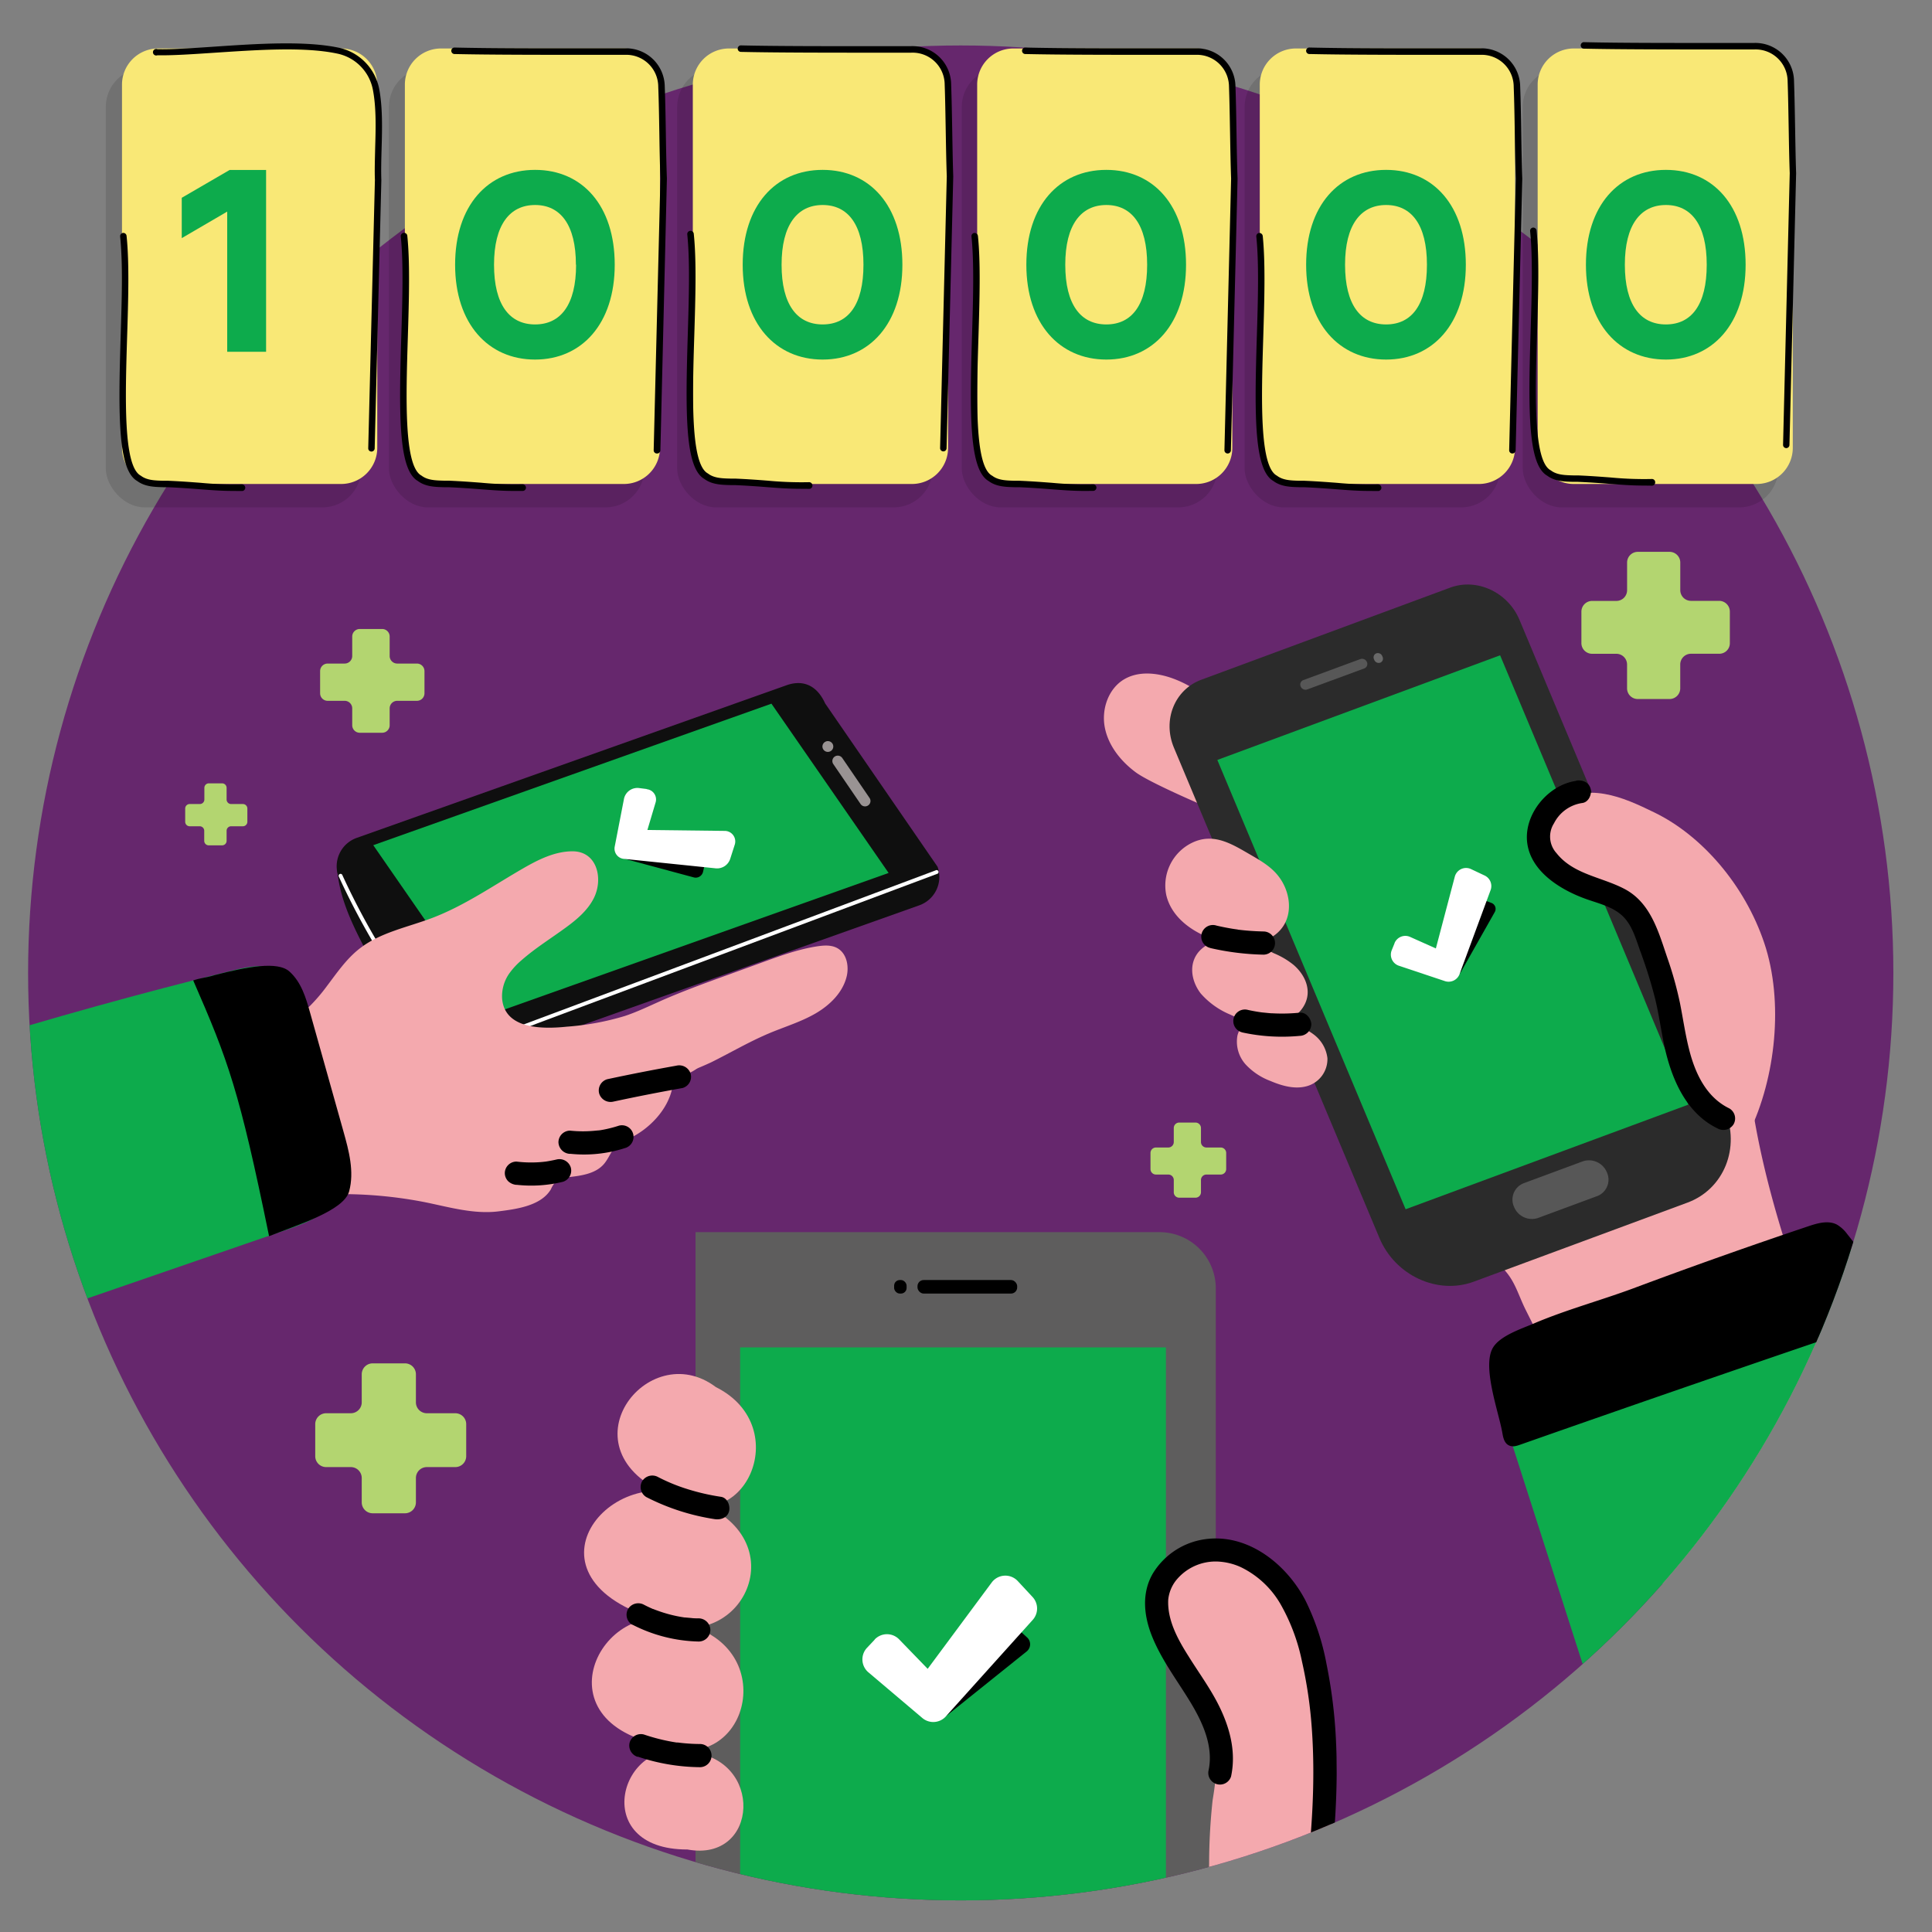 <svg xmlns="http://www.w3.org/2000/svg" xmlns:xlink="http://www.w3.org/1999/xlink" viewBox="0 0 550 550"><rect x="0" y="0" width="550" height="550" fill="#808080" stroke="none"/><defs><style>.cls-1{fill:none;}.cls-2{fill:#66276d;}.cls-3{clip-path:url(#clip-path);}.cls-4{fill:#5e5d5d;}.cls-5{fill:#0dab4c;}.cls-6{fill:#f4a9ae;}.cls-7{fill:#2b2b2b;}.cls-8{opacity:0.71;}.cls-9{fill:#696969;}.cls-10{fill:#575757;}.cls-11{fill:#b3d570;}.cls-12{fill:#0f0f0f;}.cls-13{fill:#fff;}.cls-14{fill:#999393;}.cls-15{opacity:0.12;}.cls-16{fill:#f9e876;}</style><clipPath id="clip-path"><ellipse class="cls-1" cx="273.5" cy="276.97" rx="265.5" ry="264.03"/></clipPath></defs><g id="Layer_19" data-name="Layer 19"><ellipse class="cls-2" cx="273.5" cy="276.97" rx="265.5" ry="264.03"/><g class="cls-3"><path class="cls-4" d="M198,350.77H330.11a16,16,0,0,1,16,16V527.3a16,16,0,0,1-16,16H198a0,0,0,0,1,0,0V350.77A0,0,0,0,1,198,350.77Z"/><rect class="cls-5" x="210.7" y="383.58" width="121.21" height="159.71"/><path class="cls-6" d="M203.79,394.87c-19.45-14.66-44.45,17.9-13.18,30.76C211.41,439.21,226.66,406.32,203.79,394.87Z"/><path class="cls-6" d="M200.08,428.23c-23.49-15.19-53.68,18.53-15.92,31.86C209.27,474.15,227.69,440.09,200.08,428.23Z"/><path class="cls-6" d="M196.09,462.75c-23.37-11.3-44.07,26.59-8.44,33.84C212.25,506.54,222.52,470.14,196.09,462.75Z"/><path class="cls-6" d="M196.21,498.83c-19.72-5-28.85,27.77-.52,27.68C216.12,530.3,217.58,500.33,196.21,498.83Z"/><path class="cls-6" d="M351.37,543.34a32,32,0,0,0,6.45-.28c4.54-.43,10.07.84,13.69-2.69a13.17,13.17,0,0,0,2.79-4.81c7.75-19.84,8-42.31,1.46-62.52-2.77-8.59-7.16-20.88-14.18-27-5.09-4.44-15.95-9.53-22.47-5.53s-9.65,13.52-7.89,20.63c3.47,14.07,15.5,24.17,15.3,39.53a106.81,106.81,0,0,1-1.31,11.79,170.79,170.79,0,0,0-1,18c-.06,3-.08,6.19,1.28,8.89A7,7,0,0,0,351.37,543.34Z"/><rect x="261.19" y="364.4" width="28.38" height="3.85" rx="1.75"/><rect x="254.54" y="364.4" width="3.55" height="3.85" rx="1.6"/><path d="M184,426.19a63.67,63.67,0,0,0,19.48,6.28c1.71.26,3.65-.42,4.08-2.3.36-1.57-.48-3.79-2.32-4.06a62.22,62.22,0,0,1-9.43-2.16,51,51,0,0,1-8.46-3.46,3.38,3.38,0,0,0-4.54,1.18,3.34,3.34,0,0,0,1.19,4.52Z"/><path d="M180,462.49a43.25,43.25,0,0,0,18.91,4.82,3.33,3.33,0,0,0,3.32-3.3,3.37,3.37,0,0,0-3.32-3.3c-.72,0-1.44,0-2.16-.1l-1.23-.11c-.15,0-1-.13-.35,0a38.43,38.43,0,0,1-4.25-.83,39.56,39.56,0,0,1-4.13-1.3c-.29-.1-.58-.22-.86-.33l-.07,0-.56-.25c-.66-.29-1.31-.61-1.95-.94a3.39,3.39,0,0,0-4.54,1.18,3.33,3.33,0,0,0,1.19,4.52Z"/><path d="M181.56,500.08a57,57,0,0,0,17.7,3,3.3,3.3,0,1,0,0-6.6c-1.37,0-2.75-.07-4.12-.19-.74-.06-1.47-.14-2.21-.24l-.37,0-1.1-.18a54.62,54.62,0,0,1-8.14-2.09,3.34,3.34,0,0,0-4.08,2.31,3.38,3.38,0,0,0,2.32,4.06Z"/><path d="M378.29,536.94c1.65-14,2.74-28.1,2-42.18a142.15,142.15,0,0,0-2.65-21,69.12,69.12,0,0,0-6-18.13c-5.57-10.72-17.18-19.8-29.93-17.22a20.77,20.77,0,0,0-13.49,9.48c-3.33,5.66-2.58,12.25-.19,18.11,2.73,6.69,7.1,12.4,10.83,18.54,3.47,5.72,6.65,12.58,5.2,19.42a3.32,3.32,0,0,0,6.4,1.75c1.39-6.53-.11-12.92-2.86-18.89-2.52-5.48-6.15-10.32-9.32-15.43-3-4.75-6-10.2-5.71-16a10.68,10.68,0,0,1,2.17-5.42,14.47,14.47,0,0,1,11.65-5.44,17.72,17.72,0,0,1,6.84,1.6A26.29,26.29,0,0,1,364.73,457a55.22,55.22,0,0,1,5.92,16,125.92,125.92,0,0,1,2.8,19.12c1.07,14.95,0,30-1.8,44.81-.21,1.77,1.68,3.3,3.32,3.3a3.39,3.39,0,0,0,3.32-3.3Z"/><path class="cls-6" d="M498.26,310.79q0,.45.12.9c3.4,25.08,12.16,50.64,21.19,74.18q6.9,17.94,15.42,35.2c1.46,2.95,16.56,33.34,18.21,32.73L487,478.35l-35-70.09q-8.85-17.72-17.7-35.43c-2.21-4.43-3.06-8.5-6.76-12.05-3-2.91-6.7-5.15-9.19-8.6-2.29-3.15-3.32-7-4.17-10.8-4.11-18.39-5-37.73-.35-56S428.73,250,444,238.87c2.84-2.06,6-4,9.49-4.28a19.77,19.77,0,0,1,8.86,1.74,65.09,65.09,0,0,1,25.86,18.5,28.48,28.48,0,0,1,5.22,8.34,36.34,36.34,0,0,1,1.64,9.4C496.18,285.25,496.61,298.18,498.26,310.79Z"/><path class="cls-6" d="M352.31,210.22a32.68,32.68,0,0,0-18.46-17.09c-4.48-1.62-9.72-2.17-13.82.25-4.54,2.68-6.52,8.58-5.51,13.74s4.53,9.56,8.76,12.71,21.19,10.34,26.06,12.38C352.27,225.06,346,214,352.31,210.22Z"/><path class="cls-7" d="M491,316,432.56,176.45c-3.3-7.87-12.14-12-19.76-9.15L342,193.5c-7.61,2.81-11.11,11.48-7.81,19.35L392.68,352.4c4.49,10.72,16.53,16.29,26.89,12.46l60.84-22.51C490.77,338.51,495.53,326.72,491,316Z"/><polygon class="cls-5" points="480.65 314.46 427.05 186.55 346.55 216.34 400.15 344.25 480.65 314.46"/><g class="cls-8"><path class="cls-9" d="M389.13,188.47h0a1.49,1.49,0,0,0-1.85-.85l-16.27,6a1.34,1.34,0,0,0-.73,1.81h0a1.48,1.48,0,0,0,1.84.85l16.28-6A1.35,1.35,0,0,0,389.13,188.47Z"/></g><path class="cls-9" d="M393.59,187l-.09-.22a1.36,1.36,0,0,0-1.69-.79h0a1.23,1.23,0,0,0-.67,1.66l.09.22a1.36,1.36,0,0,0,1.69.78h0A1.22,1.22,0,0,0,393.59,187Z"/><path class="cls-10" d="M457.46,333.77h0a5.52,5.52,0,0,0-6.85-3.17l-16.9,6.26a5,5,0,0,0-2.7,6.7h0a5.49,5.49,0,0,0,6.84,3.17l16.9-6.25A5,5,0,0,0,457.46,333.77Z"/><path class="cls-6" d="M471,231.31c-4.57-2.22-9.23-4.43-14.2-5.29s-10.38-.23-14.41,2.83-6.24,8.87-4.32,13.69c2.09,5.22,7.86,7.61,13,9.45,7.21,2.56,14.42,5.12,23.68,8.8,1.7,21.54.27,47.86,23.16,61.67,7.6-15.6,9.94-37.34,4.34-54S484.35,237.79,471,231.31Z"/><path class="cls-6" d="M355.64,243.13c-5.17-3-10.33-6.17-16.41-3.15A13.53,13.53,0,0,0,332,254.74c1.59,7,8.61,11.49,15.57,13.28,6.35,1.63,14.3,1,17.81-4.47,2.63-4.12,1.73-9.78-1.14-13.73C362.05,246.78,358.86,245,355.64,243.13Z"/><path class="cls-6" d="M362.64,271.37c-3.84-1.9-7.81-3.83-12.09-4s-9,1.76-10.58,5.7c-1.31,3.22-.28,7,1.86,9.76a22.72,22.72,0,0,0,8.39,6c4.09,1.94,8.62,3.43,13.09,2.72s8.74-4.25,8.95-8.74c.15-3.12-1.63-6.08-4-8.12A22.64,22.64,0,0,0,362.64,271.37Z"/><path class="cls-6" d="M369.39,292c-3.11-1.39-6.32-2.8-9.61-2.72s-6.67,2.07-7.51,5.54a9.71,9.71,0,0,0,2.37,8.24,18.48,18.48,0,0,0,7,4.66c3.31,1.41,6.91,2.41,10.25,1.53a8,8,0,0,0,6-8A9.84,9.84,0,0,0,374,294.5,17.88,17.88,0,0,0,369.39,292Z"/><path class="cls-5" d="M450.5,473.57l-23.36-72.81c-1.48-4.61-2.94-9.66-1-14.13,2.39-5.62,9.12-8.27,15.18-10.34L500.56,356c7.28-2.49,15.37-5,22.56-2.28,6.68,2.51,10.68,8.81,14.09,14.74a617.45,617.45,0,0,1,49.23,108.76C540.34,483,493.51,483.68,450.5,473.57Z"/><path d="M426.94,404.53c.33,1.32.6,2.51.77,3.5.22,1.31.58,2.8,1.78,3.41s2.35.15,3.48-.24q53.65-18.85,107.54-37.06a123.67,123.67,0,0,0-14.63-22.8,9.9,9.9,0,0,0-2.94-2.72c-2.46-1.28-5.47-.43-8.11.46q-25.26,8.48-50.2,17.81c-9.29,3.42-18.87,6-28,9.89-3.43,1.47-9.46,3.42-11.56,6.78C422.31,388,425.28,397.88,426.94,404.53Z"/><path class="cls-11" d="M349.07,328.23v4.58a1.56,1.56,0,0,1-1.56,1.56h-4.06a1.55,1.55,0,0,0-1.56,1.55v3.49a1.56,1.56,0,0,1-1.57,1.55h-4.61a1.55,1.55,0,0,1-1.56-1.55v-3.49a1.55,1.55,0,0,0-1.56-1.55h-3.51a1.56,1.56,0,0,1-1.56-1.56v-4.58a1.56,1.56,0,0,1,1.56-1.56h3.51a1.56,1.56,0,0,0,1.56-1.55v-4a1.55,1.55,0,0,1,1.56-1.55h4.61a1.56,1.56,0,0,1,1.57,1.55v4a1.56,1.56,0,0,0,1.56,1.55h4.06A1.56,1.56,0,0,1,349.07,328.23Z"/><path class="cls-11" d="M120.84,191.05v6.32a2.15,2.15,0,0,1-2.16,2.14h-5.59a2.15,2.15,0,0,0-2.16,2.14v4.81a2.14,2.14,0,0,1-2.15,2.14h-6.35a2.15,2.15,0,0,1-2.16-2.14v-4.81a2.15,2.15,0,0,0-2.16-2.14H93.29a2.15,2.15,0,0,1-2.16-2.14v-6.32a2.15,2.15,0,0,1,2.16-2.15h4.82a2.15,2.15,0,0,0,2.16-2.14V181.2a2.15,2.15,0,0,1,2.16-2.14h6.35a2.14,2.14,0,0,1,2.15,2.14v5.56a2.15,2.15,0,0,0,2.16,2.14h5.59A2.16,2.16,0,0,1,120.84,191.05Z"/><path class="cls-11" d="M492.45,174.11v9a3,3,0,0,1-3.06,3h-8a3.06,3.06,0,0,0-3.06,3.05V196a3.05,3.05,0,0,1-3.07,3h-9a3.05,3.05,0,0,1-3.07-3v-6.83a3.06,3.06,0,0,0-3.06-3.05h-6.87a3.05,3.05,0,0,1-3.07-3v-9a3.06,3.06,0,0,1,3.07-3.05h6.87A3.05,3.05,0,0,0,463.2,168V160.1a3.05,3.05,0,0,1,3.07-3h9a3.05,3.05,0,0,1,3.07,3V168a3.05,3.05,0,0,0,3.06,3.05h8A3.06,3.06,0,0,1,492.45,174.11Z"/><path d="M448.72,222.29c-8.12,1.14-15.12,9.72-13.92,17.9s9.76,13.3,17,15.84c3.6,1.26,7.74,2.23,10.46,5.08,2.42,2.53,3.45,6.18,4.63,9.49a137,137,0,0,1,4.26,13.58c1.11,4.56,1.72,9.21,2.71,13.8,2,9.15,6.14,18.95,15.11,23.27a3.42,3.42,0,0,0,4.54-1.19,3.32,3.32,0,0,0-1.19-4.51c-6.61-3.19-9.78-10.07-11.48-16.86-1.08-4.28-1.7-8.65-2.56-13a102.06,102.06,0,0,0-3.62-13c-2.53-7.43-4.74-15.74-12.26-19.66-6.53-3.41-14.5-4.1-19.3-10.16a7,7,0,0,1-.71-8.49,10.73,10.73,0,0,1,8.1-5.79c1.78-.25,2.75-2.5,2.32-4.06-.53-1.9-2.3-2.55-4.08-2.31Z"/><path d="M344.6,269.9a74.24,74.24,0,0,0,15.07,1.87,3.3,3.3,0,1,0,0-6.6c-2.34-.05-4.68-.21-7-.49l-.41-.05.2,0-1-.14c-.54-.08-1.09-.17-1.63-.27-1.17-.21-2.34-.45-3.5-.72a3.31,3.31,0,1,0-1.77,6.37Z"/><path d="M353.55,293.89a53.1,53.1,0,0,0,16.44,1,3.4,3.4,0,0,0,3.32-3.3c-.08-1.64-1.47-3.49-3.32-3.3a50.37,50.37,0,0,1-7.67.18c-.59,0-1.18-.07-1.77-.13l-1-.1c-.15,0-1.21-.15-.44-.05-1.27-.17-2.53-.4-3.78-.67a3.3,3.3,0,1,0-1.76,6.36Z"/><path class="cls-12" d="M128.35,296l-32-46.49a8.57,8.57,0,0,1,5.25-11L223.9,195.08c4.49-1.6,8.57-.2,11,5.17l32,46.49a8.57,8.57,0,0,1-5.24,11L139.4,301.19A8.64,8.64,0,0,1,128.35,296Z"/><path class="cls-12" d="M96,247.55c.6,7.54,3.79,14.58,7.23,21.25a95.75,95.75,0,0,0,10.67,17A41.14,41.14,0,0,0,129.38,298a29.09,29.09,0,0,0,8.78,2.18c-1.62-4.53-3.27-9.14-6.08-13-2.06-2.82-4.67-5.14-7-7.76-9.12-10.42-12.89-25.1-22.6-34.93-.86-.88-1.92-1.77-3.13-1.67A3.08,3.08,0,0,0,97,244.68,29.32,29.32,0,0,1,96,247.55Z"/><path class="cls-13" d="M126.2,296.26a.57.57,0,0,1-.43-.2A208.82,208.82,0,0,1,96.43,249.5a.55.55,0,0,1,1-.45,207.46,207.46,0,0,0,29.18,46.3.54.54,0,0,1-.07.78A.58.58,0,0,1,126.2,296.26Z"/><polygon class="cls-5" points="139.63 288.8 106.26 240.61 219.61 200.32 252.97 248.51 139.63 288.8"/><path class="cls-13" d="M148.47,293a.54.54,0,0,1-.52-.35.55.55,0,0,1,.32-.71l4.41-1.65q56.82-21.22,113.65-42.5a.55.55,0,1,1,.39,1q-56.82,21.28-113.65,42.5L148.66,293A.63.63,0,0,1,148.47,293Z"/><path class="cls-6" d="M82.81,289.45c2-.91,4-1.65,5.54-3.2A49,49,0,0,0,93,280.8c2.87-3.78,5.57-7.79,9.36-10.75,5.91-4.62,13.63-6.06,20.66-8.72,9.18-3.49,17.32-9.17,25.83-14.08,4.37-2.52,9.08-4.9,14.13-4.9,7.08,0,8.81,7.9,6.06,13.35-1.75,3.48-4.85,6.08-8,8.38-4.21,3.09-8.69,5.85-12.61,9.31a20.9,20.9,0,0,0-3.49,3.79,11.31,11.31,0,0,0-2,7.09c.73,8.88,11.81,8.69,18.46,8a75.87,75.87,0,0,0,16.54-3.06c3.51-1.17,6.86-2.8,10.24-4.3,6.2-2.74,12.58-5.05,19-7.37l10.21-3.71c5-1.82,10.06-3.65,15.33-4.44,1.89-.28,3.93-.41,5.6.5,2.72,1.48,3.44,5.17,2.69,8.17-1.14,4.56-4.82,8.13-8.91,10.49s-8.66,3.73-13,5.55c-5.74,2.4-11.11,5.58-16.67,8.33A97.56,97.56,0,0,1,187.21,308a235.88,235.88,0,0,1-29.84,6.65c-19.29,3.24-38.87,4.83-58.06,8.59q-2.49.48-5,1.06c-5.66-13.61-8.56-20.39-11-34.77A1.12,1.12,0,0,1,82.81,289.45Z"/><path class="cls-6" d="M201.87,294.76c1.32,5-1.93,9.5-6.56,11.05-1.2.41-2.62.67-3.3,1.73a5.15,5.15,0,0,0-.56,1.87c-1.18,6.44-6.68,12.12-12.51,14.78a13.79,13.79,0,0,0-3.13,1.66c-1.75,1.44-2.41,3.82-3.89,5.53-2.47,2.86-6.65,3.34-10.41,3.77a5.63,5.63,0,0,0-3.1,1,8.88,8.88,0,0,0-1.59,2.43C154,343.3,147,344.2,142,344.84c-7.14.91-14.24-1.24-21.18-2.63a123,123,0,0,0-23.06-2.27c.49-4.29-2.13-8.27-4.63-11.8l-5-7c-1-1.42-3.38-4.25-2.16-6,1.06-1.52,5.2-2.39,6.86-3a131.91,131.91,0,0,1,16.47-5,251.76,251.76,0,0,1,33.78-5.22C162.77,299.93,182.57,299,201.87,294.76Z"/><path class="cls-5" d="M-29.1,386.55s-.43.77.7,1.44L81.81,350c6.07-2.09,12.89-4.89,14.67-10.53,1-3.09.15-6.37-.66-9.5L83.93,284.66c-.79-3-1.77-6.31-4.55-8.15-3.51-2.3-8.37-1.39-12.56-.37Q27.06,285.92-11.93,298c-4.69,1.46-9.59,3.08-12.85,6.45-4.42,4.58-4.76,11.2-4.81,17.27C-29.77,343.42-29.21,365.08-29.1,386.55Z"/><path d="M55,279.1C65,302,68.11,310.42,76.6,351.92c7.71-3.13,21.3-7.17,22.8-12.79s-.07-11.51-1.65-17.11l-9.51-33.85c-1.17-4.18-2.48-8.57-5.83-11.59s-12-1.39-21.25,1C58.85,278.32,57.31,278.32,55,279.1Z"/><path class="cls-14" d="M237.63,215.38h0a1.56,1.56,0,0,1,2.15.41l7.76,11.37a1.52,1.52,0,0,1-.41,2.13h0a1.54,1.54,0,0,1-2.14-.4l-7.77-11.38A1.53,1.53,0,0,1,237.63,215.38Z"/><path class="cls-14" d="M234.81,211.25h0a1.54,1.54,0,0,1,2.14.4h0a1.52,1.52,0,0,1-.41,2.13h0a1.54,1.54,0,0,1-2.14-.4h0A1.52,1.52,0,0,1,234.81,211.25Z"/><path d="M174.65,313.6q9.78-2.1,19.64-3.86a3.31,3.31,0,0,0,2.32-4.06,3.4,3.4,0,0,0-4.08-2.3q-9.85,1.75-19.65,3.85a3.33,3.33,0,0,0-2.31,4.06,3.4,3.4,0,0,0,4.08,2.31Z"/><path d="M162.34,328.46a37.94,37.94,0,0,0,15.59-1.63,3.3,3.3,0,1,0-1.76-6.37,34.67,34.67,0,0,1-3.46.94c-.63.14-1.27.26-1.9.36-.11,0-1,.17-.21,0-.32.06-.64.08-1,.11a34.92,34.92,0,0,1-7.3,0,3.32,3.32,0,0,0-3.32,3.3,3.42,3.42,0,0,0,3.32,3.31Z"/><path d="M147,337.28a38,38,0,0,0,13.18-.83,3.33,3.33,0,0,0,2.32-4.06,3.39,3.39,0,0,0-4.08-2.3c-1,.23-2,.42-3,.58-.75.11.64-.07,0,0l-.81.09c-.5.05-1,.09-1.52.12a35.06,35.06,0,0,1-6.06-.2,3.31,3.31,0,0,0-3.32,3.3,3.33,3.33,0,0,0,1,2.33,3.92,3.92,0,0,0,2.35,1Z"/><path class="cls-11" d="M70.42,230.17v3.77a1.28,1.28,0,0,1-1.28,1.28H65.8a1.28,1.28,0,0,0-1.29,1.28v2.87a1.28,1.28,0,0,1-1.29,1.28h-3.8a1.28,1.28,0,0,1-1.28-1.28V236.5a1.29,1.29,0,0,0-1.29-1.28H54a1.28,1.28,0,0,1-1.28-1.28v-3.77A1.28,1.28,0,0,1,54,228.89h2.89a1.29,1.29,0,0,0,1.29-1.28v-3.33A1.28,1.28,0,0,1,59.42,223h3.8a1.29,1.29,0,0,1,1.29,1.28v3.33a1.28,1.28,0,0,0,1.29,1.28h3.34A1.28,1.28,0,0,1,70.42,230.17Z"/><path class="cls-11" d="M132.72,405.42v9.13a3.11,3.11,0,0,1-3.12,3.1h-8.08a3.11,3.11,0,0,0-3.12,3.1v6.95a3.11,3.11,0,0,1-3.12,3.1H106.1a3.11,3.11,0,0,1-3.12-3.1v-6.95a3.11,3.11,0,0,0-3.12-3.1h-7a3.11,3.11,0,0,1-3.12-3.1v-9.13a3.11,3.11,0,0,1,3.12-3.1h7a3.11,3.11,0,0,0,3.12-3.1v-8a3.11,3.11,0,0,1,3.12-3.1h9.18a3.11,3.11,0,0,1,3.12,3.1v8a3.11,3.11,0,0,0,3.12,3.1h8.08A3.11,3.11,0,0,1,132.72,405.42Z"/></g><g class="cls-15"><rect x="110.72" y="19.36" width="72.74" height="125.08" rx="11.07"/><rect x="192.77" y="19.36" width="72.74" height="125.08" rx="11.07"/><rect x="273.79" y="19.36" width="72.74" height="125.08" rx="11.07"/><rect x="354.31" y="19.36" width="72.74" height="125.08" rx="11.07"/><rect x="433.49" y="19.36" width="72.74" height="125.08" rx="11.07"/><rect x="30.12" y="19.36" width="72.74" height="125.08" rx="11.07"/></g><path class="cls-16" d="M115.26,127.52V24.06A10.29,10.29,0,0,1,125.57,13.8h52a10.29,10.29,0,0,1,10.32,10.26V127.52a10.29,10.29,0,0,1-10.32,10.26h-52A10.28,10.28,0,0,1,115.26,127.52Z"/><path class="cls-16" d="M197.23,127.52V24.06A10.29,10.29,0,0,1,207.54,13.8h52A10.29,10.29,0,0,1,269.9,24.06V127.52a10.29,10.29,0,0,1-10.31,10.26h-52A10.29,10.29,0,0,1,197.23,127.52Z"/><path class="cls-16" d="M278.18,127.52V24.06A10.29,10.29,0,0,1,288.5,13.8h52a10.29,10.29,0,0,1,10.32,10.26V127.52a10.29,10.29,0,0,1-10.32,10.26h-52A10.29,10.29,0,0,1,278.18,127.52Z"/><path class="cls-16" d="M358.63,127.52V24.06A10.29,10.29,0,0,1,369,13.8h52A10.29,10.29,0,0,1,431.3,24.06V127.52A10.29,10.29,0,0,1,421,137.78H369A10.29,10.29,0,0,1,358.63,127.52Z"/><path class="cls-16" d="M437.74,127.52V24.06A10.29,10.29,0,0,1,448.06,13.8h52a10.29,10.29,0,0,1,10.31,10.26V127.52a10.29,10.29,0,0,1-10.31,10.26h-52A10.29,10.29,0,0,1,437.74,127.52Z"/><path class="cls-16" d="M34.73,127.52V24.06A10.29,10.29,0,0,1,45,13.8H97.09A10.29,10.29,0,0,1,107.4,24.06V127.52a10.29,10.29,0,0,1-10.31,10.26H45A10.29,10.29,0,0,1,34.73,127.52Z"/><path d="M105.73,128.55h0a.92.92,0,0,1-.9-1l1.9-76.33c-.11-2.78,0-5.78.07-9,.17-5.72.34-11.63-.66-16.74a13,13,0,0,0-10.2-10.24c-9.52-2-23.07-1-35-.22-6.12.41-11.9.8-16.12.71A.93.93,0,1,1,44.81,14c4.14.1,9.87-.29,15.94-.7,12.08-.82,25.77-1.76,35.54.25a14.89,14.89,0,0,1,11.65,11.71c1,5.31.86,11.32.69,17.14-.09,3.15-.17,6.11-.07,8.88l-1.9,76.4A.93.93,0,0,1,105.73,128.55Z"/><path d="M66.56,139.76c-3.49,0-6.39-.23-9.65-.48-2.55-.2-5.44-.42-9.11-.58l-1.25,0c-2.6-.07-5.3-.14-7.48-1.76-5.48-3.12-5.43-18.25-4.73-40.94.32-10.38.65-21.11-.14-28.69a.94.94,0,0,1,.83-1,.93.93,0,0,1,1,.83c.81,7.7.48,18.5.15,28.94-.52,17.14-1.12,36.57,3.84,39.3l.11.07c1.71,1.29,4,1.35,6.45,1.41l1.28,0c3.7.16,6.61.39,9.18.58a99.48,99.48,0,0,0,11.78.44,1,1,0,0,1,1,.9.94.94,0,0,1-.91,1Z"/><path d="M187,129.1h0a.91.91,0,0,1-.91-.94L188,50.83c-.15-4-.23-8.51-.3-12.91s-.15-9.1-.31-13.25a9.11,9.11,0,0,0-9.52-9.06H169.7c-14.83,0-30.16,0-40.39-.23a.93.93,0,0,1,0-1.85h0c10.2.25,25.52.24,40.34.23h8.16A11,11,0,0,1,189.24,24.6c.16,4.17.24,8.81.31,13.29s.15,8.92.3,12.93L188,128.2A.93.93,0,0,1,187,129.1Z"/><path d="M146.45,139.76c-3.49,0-6.38-.23-9.65-.48-2.55-.2-5.44-.42-9.11-.58l-1.25,0c-2.6-.07-5.29-.14-7.47-1.76-5.48-3.12-5.44-18.25-4.74-40.94.33-10.38.66-21.11-.14-28.69a.93.93,0,0,1,1.86-.19c.8,7.7.47,18.5.15,28.94-.53,17.14-1.13,36.57,3.83,39.3a.41.41,0,0,1,.11.07c1.71,1.29,4,1.35,6.45,1.41l1.28,0c3.7.16,6.61.39,9.18.58a99.48,99.48,0,0,0,11.78.44,1,1,0,0,1,1,.9.94.94,0,0,1-.91,1Z"/><path d="M268.54,128.5h0a.93.93,0,0,1-.91-1l1.9-77.32c-.15-4-.22-8.52-.3-12.92s-.15-9.09-.3-13.24A9.13,9.13,0,0,0,259.38,15H251.3c-14.86,0-30.22,0-40.46-.23a.93.93,0,0,1,0-1.85h0c10.22.24,25.57.23,40.42.22h8.08A11,11,0,0,1,270.77,24c.15,4.17.23,8.8.31,13.28s.15,8.93.29,12.94l-1.9,77.38A.92.92,0,0,1,268.54,128.5Z"/><path d="M228,139.15c-3.49,0-6.38-.22-9.64-.47-2.55-.2-5.45-.42-9.11-.58l-1.26,0c-2.6-.07-5.29-.14-7.47-1.75-5.48-3.13-5.43-18.25-4.73-40.94.32-10.38.65-21.11-.14-28.69a.93.93,0,0,1,1.85-.19c.81,7.7.47,18.5.15,28.94-.53,17.14-1.13,36.56,3.83,39.29l.12.08c1.7,1.29,4,1.35,6.44,1.41l1.29,0c3.7.16,6.61.38,9.17.58a101.74,101.74,0,0,0,11.78.44.94.94,0,0,1,1,.9.92.92,0,0,1-.9,1Z"/><path d="M349.48,129.1h0a.92.92,0,0,1-.91-.94l1.9-77.33c-.15-4-.22-8.53-.3-12.93s-.15-9.08-.3-13.23a9.12,9.12,0,0,0-9.53-9.06h-8.15c-14.84,0-30.17,0-40.4-.23a.93.93,0,0,1,0-1.85h0c10.2.25,25.53.24,40.35.23h8.15A11,11,0,0,1,351.71,24.6c.15,4.17.23,8.79.3,13.27s.15,8.94.3,13l-1.9,77.38A.93.93,0,0,1,349.48,129.1Z"/><path d="M308.91,139.76c-3.48,0-6.38-.23-9.64-.48-2.55-.2-5.45-.42-9.11-.58l-1.25,0c-2.61-.07-5.3-.14-7.48-1.76C276,133.79,276,118.66,276.7,96c.32-10.38.65-21.11-.14-28.69a.92.92,0,0,1,.83-1,1,1,0,0,1,1,.83c.81,7.7.47,18.5.15,28.94-.53,17.14-1.13,36.57,3.83,39.3l.12.07c1.7,1.29,4,1.35,6.44,1.41l1.29,0c3.7.16,6.61.39,9.17.58a99.48,99.48,0,0,0,11.78.44.93.93,0,0,1,.06,1.86Z"/><path d="M430.54,129.1h0a.91.91,0,0,1-.91-.94l1.9-77.33c-.15-4-.23-8.53-.3-12.93s-.15-9.08-.31-13.23a9.11,9.11,0,0,0-9.52-9.06h-8.16c-14.83,0-30.16,0-40.39-.23a.93.93,0,1,1,0-1.85h0c10.2.25,25.52.24,40.34.23h8.16A11,11,0,0,1,432.76,24.6c.16,4.17.24,8.79.31,13.27s.15,8.94.3,13l-1.9,77.38A.93.93,0,0,1,430.54,129.1Z"/><path d="M390,139.76c-3.49,0-6.38-.23-9.65-.48-2.55-.2-5.44-.42-9.11-.58l-1.25,0c-2.6-.07-5.29-.14-7.47-1.76-5.48-3.12-5.44-18.25-4.73-40.94.32-10.38.65-21.11-.15-28.69a.94.94,0,0,1,.83-1,1,1,0,0,1,1,.83c.8,7.7.47,18.5.15,28.94-.53,17.14-1.13,36.57,3.83,39.3a.41.41,0,0,1,.11.07c1.71,1.29,4,1.35,6.45,1.41l1.28,0c3.7.16,6.61.39,9.18.58a99.48,99.48,0,0,0,11.78.44,1,1,0,0,1,1,.9.94.94,0,0,1-.91,1Z"/><path d="M508.51,127.57h0a.92.92,0,0,1-.91-.95l1.9-77.32c-.15-4-.22-8.51-.3-12.91s-.15-9.1-.3-13.25a9.12,9.12,0,0,0-9.53-9.06h-8.08c-14.86,0-30.22,0-40.46-.23a.93.93,0,0,1,0-1.85h0c10.22.25,25.57.23,40.42.23h8.08a11,11,0,0,1,11.39,10.85c.15,4.17.23,8.81.31,13.29s.15,8.92.29,12.93l-1.9,77.38A.92.92,0,0,1,508.51,127.57Z"/><path d="M467.94,138.23c-3.49,0-6.38-.23-9.64-.48-2.55-.2-5.45-.42-9.11-.58l-1.26,0c-2.6-.06-5.29-.13-7.47-1.75-5.48-3.12-5.43-18.25-4.73-40.94.32-10.38.65-21.11-.14-28.69a.93.93,0,0,1,.83-1,.94.94,0,0,1,1,.83c.81,7.7.47,18.5.15,28.94-.53,17.14-1.13,36.57,3.83,39.3l.12.07c1.7,1.29,4,1.35,6.44,1.41l1.29,0c3.7.16,6.61.39,9.17.58a99.56,99.56,0,0,0,11.78.44.92.92,0,0,1,1,.9.94.94,0,0,1-.9,1Z"/><path class="cls-5" d="M64.68,60.24,51.74,67.79V56.31l13.64-7.93H75.75v51.76H64.68Z"/><path class="cls-5" d="M129.56,75.36c0-16.79,9.3-27,22.77-27S175,58.57,175,75.36s-9.37,27-22.69,27S129.56,92.15,129.56,75.36Zm34.39,0c0-11.4-4.42-17-11.62-17s-11.69,5.62-11.69,17,4.41,17,11.69,17S164,86.76,164,75.36Z"/><path class="cls-5" d="M211.43,75.36c0-16.79,9.29-27,22.76-27s22.7,10.24,22.7,27-9.37,27-22.7,27S211.43,92.15,211.43,75.36Zm34.38,0c0-11.4-4.41-17-11.62-17S222.5,64,222.5,75.36s4.41,17,11.69,17S245.81,86.76,245.81,75.36Z"/><path class="cls-5" d="M292.18,75.36c0-16.79,9.29-27,22.77-27s22.69,10.24,22.69,27-9.37,27-22.69,27S292.18,92.15,292.18,75.36Zm34.39,0c0-11.4-4.42-17-11.62-17s-11.69,5.62-11.69,17,4.41,17,11.69,17S326.57,86.76,326.57,75.36Z"/><path class="cls-5" d="M371.83,75.36c0-16.79,9.29-27,22.77-27s22.69,10.24,22.69,27-9.37,27-22.69,27S371.83,92.15,371.83,75.36Zm34.39,0c0-11.4-4.42-17-11.62-17s-11.69,5.62-11.69,17,4.41,17,11.69,17S406.22,86.76,406.22,75.36Z"/><path class="cls-5" d="M451.48,75.36c0-16.79,9.29-27,22.77-27s22.69,10.24,22.69,27-9.37,27-22.69,27S451.48,92.15,451.48,75.36Zm34.39,0c0-11.4-4.42-17-11.62-17s-11.69,5.62-11.69,17,4.41,17,11.69,17S485.87,86.76,485.87,75.36Z"/><path d="M177.74,244.46l19.82,5.33a2.14,2.14,0,0,0,2.56-1.52l.8-3.45Z"/><path class="cls-13" d="M184.13,224.62l-2.23-.28a3.9,3.9,0,0,0-4.25,3L175,241a2.93,2.93,0,0,0,2.7,3.51l26.09,2.69a3.93,3.93,0,0,0,4.06-2.63l1.32-4.12a3,3,0,0,0-2.92-3.91l-21.95-.26,2.32-7.79a2.93,2.93,0,0,0-2.53-3.82"/><path d="M269.26,488.59l23-18.45a2.62,2.62,0,0,0,.12-4l-3.77-3.45Z"/><path class="cls-13" d="M249,466.78l-2.17,2.3a4.82,4.82,0,0,0,.39,7l15.35,13a4.82,4.82,0,0,0,6.7-.46L294,461.14a4.83,4.83,0,0,0-.06-6.52l-4.21-4.53a4.83,4.83,0,0,0-7.41.41l-18.23,24.58L256,466.73a4.82,4.82,0,0,0-7,0"/><path d="M415.53,277.33l10-17.69a1.81,1.81,0,0,0-.94-2.59l-3.29-1.25Z"/><path class="cls-13" d="M397,268.52l-.81,2a3.33,3.33,0,0,0,2,4.39l13.14,4.39a3.33,3.33,0,0,0,4.18-2l8.83-23.9a3.32,3.32,0,0,0-1.7-4.16l-3.85-1.82a3.32,3.32,0,0,0-4.64,2.15L408.76,270l-7.33-3.28a3.32,3.32,0,0,0-4.45,1.8"/></g></svg>